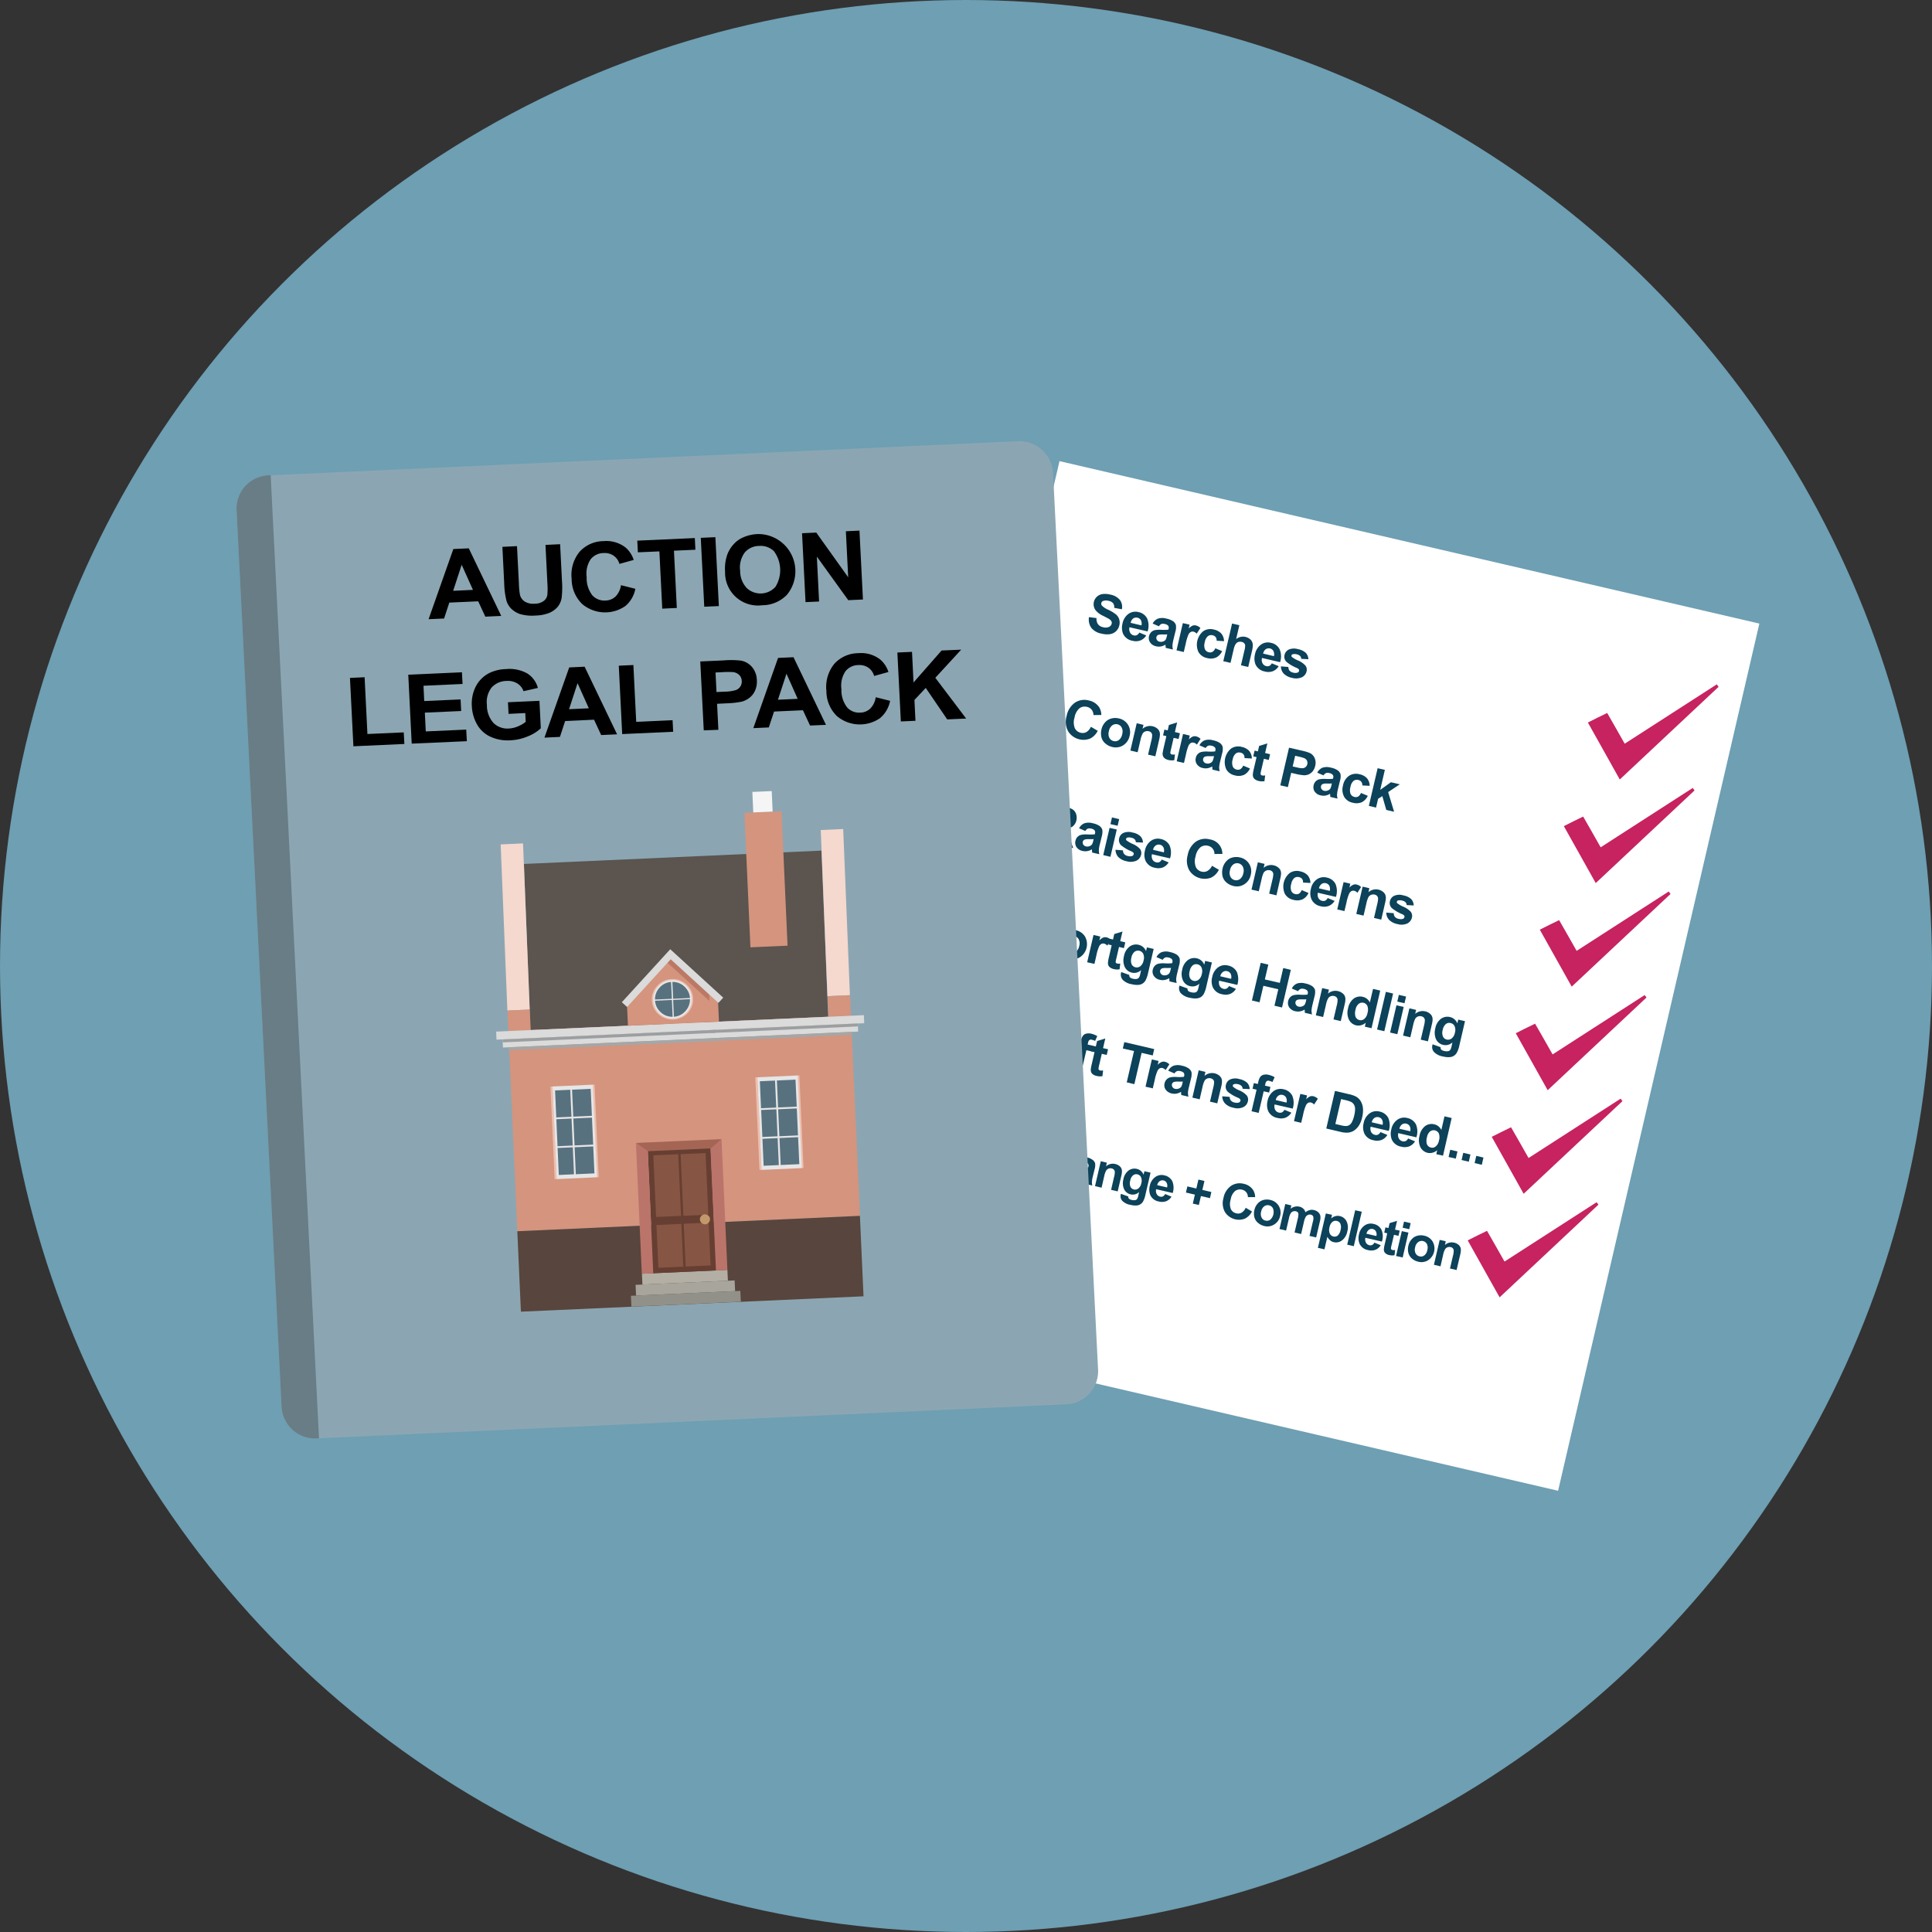 <svg xmlns="http://www.w3.org/2000/svg" xmlns:xlink="http://www.w3.org/1999/xlink" width="50" height="50" viewBox="0 0 50 50">
  <rect x="0" y="0" width="50" height="50" fill="#333333" stroke="none"/>
  <defs>
    <style>
      .cls-1 {
        fill: none;
      }

      .cls-2 {
        fill: #6e9fb3;
      }

      .cls-3 {
        clip-path: url(#clip-path);
      }

      .cls-4 {
        fill: #fff;
      }

      .cls-5 {
        fill: #c62360;
      }

      .cls-6 {
        fill: #0c425a;
      }

      .cls-7 {
        fill: #8ba6b2;
      }

      .cls-8 {
        fill: #687d85;
      }

      .cls-9 {
        fill: #5b544f;
      }

      .cls-10 {
        fill: #f5d8ce;
      }

      .cls-11 {
        fill: #d4947e;
      }

      .cls-12 {
        fill: #58453d;
      }

      .cls-13 {
        fill: #f5f5f5;
      }

      .cls-14 {
        fill: #efbead;
      }

      .cls-15 {
        fill: #e6e6e6;
      }

      .cls-16 {
        fill: #58717f;
      }

      .cls-17 {
        fill: #b3afa4;
      }

      .cls-18 {
        fill: #a8a69c;
      }

      .cls-19 {
        fill: #929189;
      }

      .cls-20 {
        fill: #663f32;
      }

      .cls-21 {
        fill: #875543;
      }

      .cls-22 {
        fill: #c3996b;
      }

      .cls-23 {
        fill: #bb746a;
      }

      .cls-24 {
        fill: #a56555;
      }

      .cls-25 {
        fill: #dadbda;
      }

      .cls-26 {
        fill: #a4a7a8;
      }

      .cls-27 {
        fill: #9c9fa1;
      }

      .cls-28 {
        fill: #bb7965;
      }
    </style>
    <clipPath id="clip-path">
      <circle class="cls-1" cx="25" cy="25" r="25"/>
    </clipPath>
  </defs>
  <title>Property Solvers Auction Agreement Title-2</title>
  <g id="Layer_2" data-name="Layer 2">
    <g>
      <circle class="cls-2" cx="25" cy="25" r="25"/>
      <g class="cls-3">
        <g>
          <g>
            <rect class="cls-4" x="24.574" y="13.738" width="18.594" height="23.039" transform="translate(6.588 -7.004) rotate(13.067)"/>
            <path class="cls-5" d="M41.298,22.855c-.28-.508-.545-.967-.826-1.475.17-.084.321-.164.5-.247.132.234.284.491.453.795.811-.52,1.593-1.029,2.383-1.536.013.021.034.043.047.064-.848.794-1.686,1.583-2.557,2.398"/>
            <path class="cls-5" d="M41.92,20.174c-.28-.508-.545-.968-.826-1.475.17-.085.321-.164.5-.247.132.234.284.491.453.795.811-.52,1.593-1.029,2.383-1.536.013.021.034.043.047.064-.848.794-1.686,1.582-2.557,2.398"/>
            <path class="cls-5" d="M40.676,25.535c-.28-.508-.545-.967-.826-1.475.17-.084.321-.164.5-.247.132.234.284.491.453.795.811-.52,1.593-1.029,2.383-1.536.013.021.034.043.047.064-.848.794-1.686,1.582-2.557,2.398"/>
            <path class="cls-5" d="M40.054,28.215c-.281-.508-.545-.968-.826-1.475.17-.085.321-.164.5-.247.132.234.284.491.453.795.811-.52,1.593-1.029,2.383-1.536.013.021.034.043.047.064-.848.794-1.686,1.582-2.557,2.398"/>
            <path class="cls-5" d="M39.432,30.896c-.28-.508-.545-.968-.826-1.475.17-.084.321-.164.5-.247.132.234.284.491.453.795.811-.52,1.593-1.029,2.383-1.536.013.021.034.043.047.064-.848.794-1.686,1.583-2.557,2.398"/>
            <path class="cls-5" d="M38.81,33.576c-.281-.508-.545-.967-.826-1.475.17-.084.321-.164.5-.247.132.234.284.491.453.795.811-.52,1.593-1.029,2.383-1.536.013.021.034.043.047.064-.848.794-1.686,1.582-2.557,2.398"/>
            <g>
              <path class="cls-6" d="M28.183,15.971l.195.025a.241.241,0,0,0,.038.159.216.216,0,0,0,.132.077.221.221,0,0,0,.151-.007.125.125,0,0,0,.071-.082.097.097,0,0,0-.007-.065.162.162,0,0,0-.062-.059c-.021-.014-.07-.039-.147-.079a.546.546,0,0,1-.2-.147.261.261,0,0,1-.044-.217.258.258,0,0,1,.074-.13.273.273,0,0,1,.144-.071.511.511,0,0,1,.2.012.418.418,0,0,1,.258.144.293.293,0,0,1,.047.237l-.198-.037a.17.17,0,0,0-.029-.121A.202.202,0,0,0,28.69,15.55a.23.23,0,0,0-.143.004.07.07,0,0,0-.045.054.075.075,0,0,0,.016.066.515.515,0,0,0,.165.107.999.999,0,0,1,.196.119.274.274,0,0,1,.085.124.302.302,0,0,1,.003.165.306.306,0,0,1-.082.145.293.293,0,0,1-.158.078.56.56,0,0,1-.22-.014.434.434,0,0,1-.265-.151A.376.376,0,0,1,28.183,15.971Z"/>
              <path class="cls-6" d="M29.486,16.371l.178.074a.314.314,0,0,1-.149.129.331.331,0,0,1-.206.009.326.326,0,0,1-.245-.184.427.427,0,0,1-.014-.26.404.404,0,0,1,.156-.253.313.313,0,0,1,.256-.046.321.321,0,0,1,.224.162.474.474,0,0,1,.014.339l-.469-.108a.191.191,0,0,0,.016.139.138.138,0,0,0,.097.072.119.119,0,0,0,.079-.007A.169.169,0,0,0,29.486,16.371Zm.054-.186a.192.192,0,0,0-.013-.134.133.133,0,0,0-.088-.064.137.137,0,0,0-.112.019.184.184,0,0,0-.066.113Z"/>
              <path class="cls-6" d="M29.994,16.209l-.163-.071a.271.271,0,0,1,.135-.127.363.363,0,0,1,.219-.002.466.466,0,0,1,.179.072.189.189,0,0,1,.068.096.38.38,0,0,1-.014.173l-.053.218a.856.856,0,0,0-.022.139.404.404,0,0,0,.012.103l-.186-.043c-.002-.014-.003-.033-.005-.06l-.001-.023a.376.376,0,0,1-.119.046.303.303,0,0,1-.122-.004.242.242,0,0,1-.157-.1.2.2,0,0,1-.028-.163.206.206,0,0,1,.054-.101.193.193,0,0,1,.097-.054.67.67,0,0,1,.158-.009,1.001,1.001,0,0,0,.192-.004l.004-.019a.096.096,0,0,0-.009-.083.164.164,0,0,0-.095-.045.14.14,0,0,0-.083.001A.142.142,0,0,0,29.994,16.209Zm.215.209a1.079,1.079,0,0,1-.12.002.388.388,0,0,0-.109.009.079.079,0,0,0-.052.058.094.094,0,0,0,.014.075.1.1,0,0,0,.067.045.169.169,0,0,0,.104-.01.122.122,0,0,0,.059-.052.402.402,0,0,0,.028-.09Z"/>
              <path class="cls-6" d="M30.636,16.874l-.188-.043.164-.705.174.04-.023.1a.337.337,0,0,1,.102-.075.152.152,0,0,1,.086-.004.24.24,0,0,1,.115.065L30.97,16.4a.159.159,0,0,0-.08-.052.106.106,0,0,0-.072.007.149.149,0,0,0-.061.067,1.216,1.216,0,0,0-.07.234Z"/>
              <path class="cls-6" d="M31.678,16.593l-.192-.011a.141.141,0,0,0-.024-.093.132.132,0,0,0-.079-.048.144.144,0,0,0-.122.022.256.256,0,0,0-.08.151.289.289,0,0,0,.002.188.148.148,0,0,0,.102.079.132.132,0,0,0,.094-.011.191.191,0,0,0,.073-.093l.176.074a.337.337,0,0,1-.154.165.354.354,0,0,1-.233.015.334.334,0,0,1-.225-.156.455.455,0,0,1,.127-.542.334.334,0,0,1,.272-.04.357.357,0,0,1,.193.104A.324.324,0,0,1,31.678,16.593Z"/>
              <path class="cls-6" d="M32.074,16.181l-.083.359a.284.284,0,0,1,.241-.057.301.301,0,0,1,.11.051.204.204,0,0,1,.064.08.257.257,0,0,1,.017.091.779.779,0,0,1-.022.143l-.097.414-.188-.044.087-.373a.532.532,0,0,0,.022-.143.091.091,0,0,0-.026-.056.128.128,0,0,0-.064-.034.17.17,0,0,0-.089.003.147.147,0,0,0-.069.056.425.425,0,0,0-.049.131l-.082.353-.187-.043.227-.975Z"/>
              <path class="cls-6" d="M32.914,17.167l.178.074a.306.306,0,0,1-.149.129.337.337,0,0,1-.206.009.325.325,0,0,1-.244-.183.424.424,0,0,1-.014-.261.398.398,0,0,1,.156-.253.304.304,0,0,1,.255-.046.319.319,0,0,1,.224.162.469.469,0,0,1,.014.339l-.467-.109a.186.186,0,0,0,.015.141.141.141,0,0,0,.097.07.114.114,0,0,0,.079-.006A.162.162,0,0,0,32.914,17.167Zm.055-.186a.193.193,0,0,0-.014-.134.133.133,0,0,0-.087-.065.141.141,0,0,0-.112.021.179.179,0,0,0-.066.112Z"/>
              <path class="cls-6" d="M33.15,17.246l.194.015a.14.14,0,0,0,.028.094.177.177,0,0,0,.097.053.196.196,0,0,0,.115-.002.062.062,0,0,0,.036-.044.051.051,0,0,0-.006-.038.139.139,0,0,0-.057-.039,1.012,1.012,0,0,1-.265-.158.185.185,0,0,1-.048-.178.203.203,0,0,1,.108-.138.35.35,0,0,1,.239-.011.406.406,0,0,1,.205.098.255.255,0,0,1,.065.162l-.185-.009a.108.108,0,0,0-.027-.072.17.17,0,0,0-.085-.044.213.213,0,0,0-.11-.003.047.047,0,0,0-.031.032.044.044,0,0,0,.012.039.708.708,0,0,0,.162.092.538.538,0,0,1,.19.133.18.18,0,0,1,.026.152.222.222,0,0,1-.12.147.369.369,0,0,1-.257.015.409.409,0,0,1-.215-.111A.276.276,0,0,1,33.15,17.246Z"/>
              <path class="cls-6" d="M28.232,18.809l.177.104a.438.438,0,0,1-.2.203.47.47,0,0,1-.565-.189.517.517,0,0,1-.041-.391.545.545,0,0,1,.214-.349.44.44,0,0,1,.361-.059.42.42,0,0,1,.267.173.393.393,0,0,1,.057.203l-.204.002a.209.209,0,0,0-.168-.212.23.23,0,0,0-.194.036.402.402,0,0,0-.126.237.413.413,0,0,0,.006.278.222.222,0,0,0,.154.119.205.205,0,0,0,.146-.018A.298.298,0,0,0,28.232,18.809Z"/>
              <path class="cls-6" d="M28.508,18.868a.397.397,0,0,1,.089-.17.325.325,0,0,1,.16-.102.392.392,0,0,1,.199-.003.362.362,0,0,1,.278.452.375.375,0,0,1-.164.242.361.361,0,0,1-.285.045.422.422,0,0,1-.175-.088.312.312,0,0,1-.104-.159A.442.442,0,0,1,28.508,18.868Zm.19.055a.238.238,0,0,0,.012.172.166.166,0,0,0,.11.084.161.161,0,0,0,.136-.027.242.242,0,0,0,.086-.15A.236.236,0,0,0,29.03,18.83a.161.161,0,0,0-.109-.085.165.165,0,0,0-.137.028A.239.239,0,0,0,28.698,18.923Z"/>
              <path class="cls-6" d="M29.9,19.573l-.188-.043.084-.36a.569.569,0,0,0,.022-.151.112.112,0,0,0-.027-.061.106.106,0,0,0-.06-.033.157.157,0,0,0-.095.006.136.136,0,0,0-.067.059.62.62,0,0,0-.053.158l-.074.32-.188-.044.164-.706.175.041-.024.103a.293.293,0,0,1,.367-.018.195.195,0,0,1,.065.075.201.201,0,0,1,.018.087.6.6,0,0,1-.018.128Z"/>
              <path class="cls-6" d="M30.536,18.977l-.034.148-.129-.029-.065.284a.575.575,0,0,0-.02.102.042.042,0,0,0,.011.027.052.052,0,0,0,.029.017.244.244,0,0,0,.08-.001l-.018.149a.394.394,0,0,1-.154-.006.256.256,0,0,1-.088-.039.137.137,0,0,1-.048-.058.162.162,0,0,1-.011-.079c.002-.022.011-.066.025-.133l.072-.308-.086-.02.034-.149.086.02.032-.14.212-.066-.058.249Z"/>
              <path class="cls-6" d="M30.641,19.745l-.188-.043.164-.706.174.04-.023.101a.294.294,0,0,1,.102-.075.147.147,0,0,1,.087-.004.236.236,0,0,1,.113.064l-.095.149a.166.166,0,0,0-.081-.051.11.11,0,0,0-.071.006.159.159,0,0,0-.062.068,1.183,1.183,0,0,0-.069.233Z"/>
              <path class="cls-6" d="M31.203,19.359l-.162-.07a.278.278,0,0,1,.134-.129.375.375,0,0,1,.22-.001.475.475,0,0,1,.179.072.19.19,0,0,1,.068.096.394.394,0,0,1-.014.173l-.053.218a.881.881,0,0,0-.023.139.453.453,0,0,0,.013.104l-.186-.043c-.002-.014-.004-.033-.005-.06l-.001-.023a.355.355,0,0,1-.119.046.305.305,0,0,1-.122-.004.239.239,0,0,1-.157-.1.199.199,0,0,1-.028-.163.204.204,0,0,1,.053-.101.193.193,0,0,1,.097-.053.612.612,0,0,1,.159-.01,1.004,1.004,0,0,0,.192-.004l.004-.019a.093.093,0,0,0-.01-.083.162.162,0,0,0-.094-.046.147.147,0,0,0-.083.002A.144.144,0,0,0,31.203,19.359Zm.216.209c-.026.003-.066.003-.12.003a.32.32,0,0,0-.109.009.076.076,0,0,0-.052.057.093.093,0,0,0,.013.075.104.104,0,0,0,.068.045.156.156,0,0,0,.104-.01.131.131,0,0,0,.059-.052.388.388,0,0,0,.028-.09Z"/>
              <path class="cls-6" d="M32.398,19.63l-.192-.011a.123.123,0,0,0-.101-.141.143.143,0,0,0-.122.022.251.251,0,0,0-.08.151.283.283,0,0,0,.002.188.14.14,0,0,0,.101.078.131.131,0,0,0,.094-.01.19.19,0,0,0,.073-.093l.176.074a.341.341,0,0,1-.154.165.354.354,0,0,1-.233.015.332.332,0,0,1-.225-.156.455.455,0,0,1,.127-.542.331.331,0,0,1,.272-.04.356.356,0,0,1,.192.103A.312.312,0,0,1,32.398,19.63Z"/>
              <path class="cls-6" d="M32.87,19.519l-.034.149-.127-.03-.066.285a.589.589,0,0,0-.02.102.05.05,0,0,0,.01.027.062.062,0,0,0,.03.017.238.238,0,0,0,.079-.001l-.018.149A.364.364,0,0,1,32.57,20.21a.252.252,0,0,1-.087-.038.14.14,0,0,1-.049-.058.178.178,0,0,1-.01-.079,1.05,1.05,0,0,1,.024-.133l.072-.308-.086-.02.034-.149.086.021.032-.141.213-.066-.058.249Z"/>
              <path class="cls-6" d="M33.134,20.324,33.36,19.35l.315.073a1.167,1.167,0,0,1,.23.068.27.27,0,0,1,.119.129.317.317,0,0,1,.013.202.346.346,0,0,1-.068.143.288.288,0,0,1-.104.077.308.308,0,0,1-.114.022,1.296,1.296,0,0,1-.206-.033l-.129-.03L33.33,20.37Zm.385-.765-.065.277.108.024a.546.546,0,0,0,.158.021.134.134,0,0,0,.073-.034.132.132,0,0,0,.04-.07.137.137,0,0,0-.011-.096.145.145,0,0,0-.069-.06.869.869,0,0,0-.14-.04Z"/>
              <path class="cls-6" d="M34.253,20.067l-.162-.07a.274.274,0,0,1,.134-.129.375.375,0,0,1,.22-.001.448.448,0,0,1,.179.073.19.19,0,0,1,.068.094.383.383,0,0,1-.014.174l-.053.218a.98.98,0,0,0-.023.14.443.443,0,0,0,.013.102l-.186-.043c-.002-.013-.003-.033-.005-.059l-.002-.023a.341.341,0,0,1-.118.046.303.303,0,0,1-.122-.004.247.247,0,0,1-.158-.099.206.206,0,0,1-.027-.164.209.209,0,0,1,.053-.101.196.196,0,0,1,.098-.054.719.719,0,0,1,.158-.009,1.004,1.004,0,0,0,.192-.004l.004-.019a.091.091,0,0,0-.01-.082.157.157,0,0,0-.094-.047.131.131,0,0,0-.083.002A.143.143,0,0,0,34.253,20.067Zm.216.209c-.026.002-.067.003-.12.002a.315.315,0,0,0-.109.01.076.076,0,0,0-.052.057.09.09,0,0,0,.014.075.108.108,0,0,0,.067.046.164.164,0,0,0,.104-.012.124.124,0,0,0,.059-.051.406.406,0,0,0,.028-.09Z"/>
              <path class="cls-6" d="M35.447,20.337l-.191-.01a.131.131,0,0,0-.024-.092.122.122,0,0,0-.079-.049.144.144,0,0,0-.122.022.256.256,0,0,0-.079.151.291.291,0,0,0,.001.188.147.147,0,0,0,.102.078.131.131,0,0,0,.094-.01.189.189,0,0,0,.072-.093l.177.073a.34.34,0,0,1-.154.166.355.355,0,0,1-.233.014.328.328,0,0,1-.225-.155.393.393,0,0,1-.029-.292.384.384,0,0,1,.156-.25.331.331,0,0,1,.272-.04.351.351,0,0,1,.192.103A.307.307,0,0,1,35.447,20.337Z"/>
              <path class="cls-6" d="M35.426,20.856l.227-.975.187.043-.12.518.276-.198.23.054-.301.201.154.509-.202-.047-.103-.358-.109.07-.053.227Z"/>
              <path class="cls-6" d="M26.895,21.746l.227-.975.414.096a.705.705,0,0,1,.221.079.23.23,0,0,1,.092.119.301.301,0,0,1,.008.164.273.273,0,0,1-.106.166.324.324,0,0,1-.215.045.451.451,0,0,1,.087.107,1.194,1.194,0,0,1,.075.183l.075.218-.236-.055-.093-.245c-.033-.088-.057-.143-.069-.168a.18.18,0,0,0-.051-.054.313.313,0,0,0-.096-.034l-.04-.009-.095.407Zm.328-.517.145.033a.846.846,0,0,0,.18.029.111.111,0,0,0,.064-.028.132.132,0,0,0,.037-.069.123.123,0,0,0-.008-.085.129.129,0,0,0-.065-.056c-.017-.006-.064-.018-.144-.036l-.153-.036Z"/>
              <path class="cls-6" d="M28.088,21.506l-.161-.07a.264.264,0,0,1,.134-.128.364.364,0,0,1,.219-.002.475.475,0,0,1,.179.072.207.207,0,0,1,.069.096.437.437,0,0,1-.015.174l-.053.217a.679.679,0,0,0-.022.14.515.515,0,0,0,.012.102l-.185-.043a.406.406,0,0,1-.004-.059l-.002-.024a.367.367,0,0,1-.118.045.303.303,0,0,1-.122-.003.246.246,0,0,1-.159-.1.205.205,0,0,1-.027-.164.211.211,0,0,1,.053-.101.2.2,0,0,1,.097-.053.67.67,0,0,1,.159-.01,1.125,1.125,0,0,0,.192-.003l.004-.019a.099.099,0,0,0-.009-.083.157.157,0,0,0-.094-.046.139.139,0,0,0-.083.001A.145.145,0,0,0,28.088,21.506Zm.216.209c-.025.003-.066.003-.12.003a.357.357,0,0,0-.109.009.082.082,0,0,0-.053.057.102.102,0,0,0,.014.075.112.112,0,0,0,.068.046.164.164,0,0,0,.104-.011.127.127,0,0,0,.059-.052.369.369,0,0,0,.028-.09Z"/>
              <path class="cls-6" d="M28.552,22.13l.164-.705.186.043-.164.706Zm.186-.802.04-.173.186.044-.04.172Z"/>
              <path class="cls-6" d="M28.87,21.992l.194.015a.13.13,0,0,0,.029.094.161.161,0,0,0,.095.052.193.193,0,0,0,.116-.001.062.062,0,0,0,.035-.045.045.045,0,0,0-.005-.037.14.14,0,0,0-.057-.039,1.074,1.074,0,0,1-.266-.158.187.187,0,0,1-.047-.178.201.201,0,0,1,.108-.138.35.35,0,0,1,.239-.011.39.39,0,0,1,.204.098.249.249,0,0,1,.065.162l-.185-.009a.107.107,0,0,0-.028-.073.162.162,0,0,0-.084-.043.212.212,0,0,0-.11-.003.041.041,0,0,0-.03.032.043.043,0,0,0,.011.039.772.772,0,0,0,.161.093.533.533,0,0,1,.19.131.175.175,0,0,1,.025.153.222.222,0,0,1-.119.148.376.376,0,0,1-.257.014.405.405,0,0,1-.215-.111A.281.281,0,0,1,28.87,21.992Z"/>
              <path class="cls-6" d="M30.066,22.245l.178.074a.319.319,0,0,1-.148.13.349.349,0,0,1-.207.009.326.326,0,0,1-.244-.184.414.414,0,0,1-.014-.26.399.399,0,0,1,.156-.254.308.308,0,0,1,.255-.046.323.323,0,0,1,.225.162.48.48,0,0,1,.013.339l-.468-.108a.199.199,0,0,0,.015.14.144.144,0,0,0,.097.07.112.112,0,0,0,.08-.006A.154.154,0,0,0,30.066,22.245Zm.054-.186a.187.187,0,0,0-.013-.134.135.135,0,0,0-.087-.064.138.138,0,0,0-.112.021.179.179,0,0,0-.067.111Z"/>
              <path class="cls-6" d="M31.367,22.406l.177.104a.438.438,0,0,1-.2.203.471.471,0,0,1-.566-.19.518.518,0,0,1-.041-.391.547.547,0,0,1,.213-.35.44.44,0,0,1,.361-.058.377.377,0,0,1,.324.376l-.205.001a.209.209,0,0,0-.167-.212.23.23,0,0,0-.194.037.397.397,0,0,0-.127.236.416.416,0,0,0,.007.279.219.219,0,0,0,.154.118.203.203,0,0,0,.145-.019A.302.302,0,0,0,31.367,22.406Z"/>
              <path class="cls-6" d="M31.643,22.465a.385.385,0,0,1,.088-.169.314.314,0,0,1,.161-.103.404.404,0,0,1,.199-.002.363.363,0,0,1,.278.452.371.371,0,0,1-.165.241.355.355,0,0,1-.284.045.409.409,0,0,1-.175-.087.307.307,0,0,1-.104-.159A.444.444,0,0,1,31.643,22.465Zm.189.055a.24.24,0,0,0,.013.173.167.167,0,0,0,.11.084.163.163,0,0,0,.135-.027.247.247,0,0,0,.087-.15.235.235,0,0,0-.013-.171.166.166,0,0,0-.245-.058A.239.239,0,0,0,31.832,22.52Z"/>
              <path class="cls-6" d="M33.034,23.171l-.188-.044.084-.36a.637.637,0,0,0,.023-.15.119.119,0,0,0-.027-.061.116.116,0,0,0-.06-.033.149.149,0,0,0-.095.007.143.143,0,0,0-.069.058.724.724,0,0,0-.051.159l-.074.319-.188-.043.164-.706.174.04-.024.103a.29.29,0,0,1,.261-.065.27.27,0,0,1,.107.049.202.202,0,0,1,.065.074.238.238,0,0,1,.018.087.702.702,0,0,1-.02.129Z"/>
              <path class="cls-6" d="M33.914,22.851l-.192-.01a.134.134,0,0,0-.022-.093A.138.138,0,0,0,33.62,22.7a.145.145,0,0,0-.123.022.26.26,0,0,0-.079.151.289.289,0,0,0,.002.188.139.139,0,0,0,.102.078.132.132,0,0,0,.094-.01.186.186,0,0,0,.071-.094l.177.075a.333.333,0,0,1-.154.165.354.354,0,0,1-.232.014.329.329,0,0,1-.225-.155.455.455,0,0,1,.127-.542.332.332,0,0,1,.273-.04.35.35,0,0,1,.192.104A.318.318,0,0,1,33.914,22.851Z"/>
              <path class="cls-6" d="M34.36,23.241l.179.074a.321.321,0,0,1-.149.13.334.334,0,0,1-.207.009.324.324,0,0,1-.244-.184.413.413,0,0,1-.014-.26.393.393,0,0,1,.156-.253.308.308,0,0,1,.255-.046.323.323,0,0,1,.225.162.48.48,0,0,1,.013.339l-.468-.108a.196.196,0,0,0,.015.139.142.142,0,0,0,.097.071.124.124,0,0,0,.08-.006A.159.159,0,0,0,34.36,23.241Zm.054-.185a.192.192,0,0,0-.012-.134.136.136,0,0,0-.088-.065.135.135,0,0,0-.112.021.181.181,0,0,0-.067.112Z"/>
              <path class="cls-6" d="M34.794,23.579l-.186-.043.164-.707.174.041-.023.101a.285.285,0,0,1,.102-.075.143.143,0,0,1,.086-.004.239.239,0,0,1,.114.064l-.095.149a.169.169,0,0,0-.081-.051.11.11,0,0,0-.071.006.153.153,0,0,0-.062.068,1.097,1.097,0,0,0-.07.233Z"/>
              <path class="cls-6" d="M35.747,23.8l-.188-.043.084-.361a.611.611,0,0,0,.022-.15.119.119,0,0,0-.027-.06.116.116,0,0,0-.06-.033.156.156,0,0,0-.095.006.134.134,0,0,0-.068.059.661.661,0,0,0-.052.158l-.074.32-.188-.043.164-.707.174.041-.024.103a.292.292,0,0,1,.261-.066.284.284,0,0,1,.107.049.211.211,0,0,1,.065.075.229.229,0,0,1,.018.087.611.611,0,0,1-.019.129Z"/>
              <path class="cls-6" d="M35.877,23.618l.194.015a.139.139,0,0,0,.029.095.162.162,0,0,0,.095.051.194.194,0,0,0,.116,0,.067.067,0,0,0,.036-.045.052.052,0,0,0-.005-.038.156.156,0,0,0-.058-.039,1.06,1.06,0,0,1-.266-.158.185.185,0,0,1-.046-.178.197.197,0,0,1,.108-.137.334.334,0,0,1,.238-.011.397.397,0,0,1,.205.097.255.255,0,0,1,.064.163l-.183-.01a.112.112,0,0,0-.029-.072.156.156,0,0,0-.084-.043.205.205,0,0,0-.11-.004.043.043,0,0,0-.02.071.681.681,0,0,0,.162.093.535.535,0,0,1,.189.131.18.18,0,0,1,.027.153.224.224,0,0,1-.12.148.37.37,0,0,1-.257.014.413.413,0,0,1-.215-.111A.278.278,0,0,1,35.877,23.618Z"/>
              <path class="cls-6" d="M26.26,24.467l.227-.975.295.069.021.705.33-.624.295.068-.227.975-.183-.042.178-.768-.372.723-.189-.045-.014-.81-.178.767Z"/>
              <path class="cls-6" d="M27.395,24.349a.387.387,0,0,1,.089-.17.32.32,0,0,1,.16-.102.389.389,0,0,1,.198-.002.36.36,0,0,1,.239.165.403.403,0,0,1-.124.527.358.358,0,0,1-.285.046.416.416,0,0,1-.175-.088.301.301,0,0,1-.103-.159A.44.44,0,0,1,27.395,24.349Zm.191.055a.233.233,0,0,0,.012.172.159.159,0,0,0,.109.084.163.163,0,0,0,.137-.027.243.243,0,0,0,.086-.15.236.236,0,0,0-.012-.171.16.16,0,0,0-.11-.085.165.165,0,0,0-.136.027A.24.24,0,0,0,27.585,24.403Z"/>
              <path class="cls-6" d="M28.324,24.946l-.188-.043.164-.706.175.04-.024.101a.314.314,0,0,1,.102-.075.148.148,0,0,1,.085-.004.241.241,0,0,1,.115.064l-.096.149a.174.174,0,0,0-.08-.051.112.112,0,0,0-.072.006.158.158,0,0,0-.061.068,1.091,1.091,0,0,0-.07.233Z"/>
              <path class="cls-6" d="M29.122,24.388l-.035.149-.127-.03-.066.285a.74.74,0,0,0-.021.102.039.039,0,0,0,.011.027.053.053,0,0,0,.029.016.233.233,0,0,0,.079,0l-.017.148a.361.361,0,0,1-.154-.006.239.239,0,0,1-.088-.039.123.123,0,0,1-.048-.057.155.155,0,0,1-.01-.079.839.839,0,0,1,.024-.133l.071-.308-.086-.02.035-.149.086.02.032-.141.213-.065-.058.25Z"/>
              <path class="cls-6" d="M29.019,25.157l.207.074a.077.077,0,0,0,.013.058.146.146,0,0,0,.079.04.229.229,0,0,0,.114.003.099.099,0,0,0,.048-.038.291.291,0,0,0,.029-.084l.023-.104a.257.257,0,0,1-.237.066.266.266,0,0,1-.197-.173.418.418,0,0,1-.01-.252.4.4,0,0,1,.147-.251.283.283,0,0,1,.235-.044.268.268,0,0,1,.189.164l.023-.098.175.04-.147.634a.726.726,0,0,1-.064.182.236.236,0,0,1-.081.083.241.241,0,0,1-.111.032.538.538,0,0,1-.163-.017.417.417,0,0,1-.24-.12.203.203,0,0,1-.039-.174Zm.263-.376a.264.264,0,0,0,.005.175.142.142,0,0,0,.097.077.154.154,0,0,0,.127-.026.24.24,0,0,0,.084-.148.254.254,0,0,0-.008-.174.151.151,0,0,0-.225-.053A.254.254,0,0,0,29.281,24.781Z"/>
              <path class="cls-6" d="M30.09,24.84l-.161-.07a.268.268,0,0,1,.134-.128.364.364,0,0,1,.219-.002.489.489,0,0,1,.18.072.204.204,0,0,1,.068.096.415.415,0,0,1-.014.174l-.053.217a1.041,1.041,0,0,0-.024.14.523.523,0,0,0,.013.102l-.186-.043c-.001-.014-.003-.033-.004-.06l-.002-.022a.368.368,0,0,1-.118.045.286.286,0,0,1-.122-.003.244.244,0,0,1-.158-.1.202.202,0,0,1-.028-.164.206.206,0,0,1,.054-.101.188.188,0,0,1,.097-.053.625.625,0,0,1,.159-.009,1.069,1.069,0,0,0,.191-.004l.005-.018a.099.099,0,0,0-.01-.083.159.159,0,0,0-.095-.046.136.136,0,0,0-.082.001A.151.151,0,0,0,30.09,24.84Zm.217.209c-.026.003-.067.003-.12.003a.365.365,0,0,0-.11.009.082.082,0,0,0-.053.058.097.097,0,0,0,.015.074.105.105,0,0,0,.067.046.169.169,0,0,0,.104-.011.134.134,0,0,0,.059-.052.389.389,0,0,0,.028-.09Z"/>
              <path class="cls-6" d="M30.526,25.507l.207.075a.078.078,0,0,0,.013.058.145.145,0,0,0,.079.039.231.231,0,0,0,.114.004.096.096,0,0,0,.048-.039.281.281,0,0,0,.029-.084l.023-.103a.256.256,0,0,1-.237.065.264.264,0,0,1-.197-.173.415.415,0,0,1-.01-.251.397.397,0,0,1,.147-.251.283.283,0,0,1,.235-.045.269.269,0,0,1,.189.165l.023-.099.175.04-.147.634a.726.726,0,0,1-.064.182.239.239,0,0,1-.081.084.253.253,0,0,1-.111.031.531.531,0,0,1-.163-.016.423.423,0,0,1-.24-.121.199.199,0,0,1-.039-.173Zm.263-.376a.264.264,0,0,0,.005.175.144.144,0,0,0,.096.078.155.155,0,0,0,.128-.027.242.242,0,0,0,.084-.147.254.254,0,0,0-.008-.174.145.145,0,0,0-.102-.079.143.143,0,0,0-.123.025A.257.257,0,0,0,30.789,25.131Z"/>
              <path class="cls-6" d="M31.806,25.519l.179.073a.307.307,0,0,1-.149.13.336.336,0,0,1-.207.009.323.323,0,0,1-.243-.184.407.407,0,0,1-.014-.26.4.4,0,0,1,.155-.254.307.307,0,0,1,.255-.045.323.323,0,0,1,.225.161.483.483,0,0,1,.014.34l-.469-.109a.201.201,0,0,0,.015.141.143.143,0,0,0,.097.07.117.117,0,0,0,.08-.007A.148.148,0,0,0,31.806,25.519Zm.055-.187a.193.193,0,0,0-.013-.134.137.137,0,0,0-.088-.064.132.132,0,0,0-.112.021.178.178,0,0,0-.067.111Z"/>
              <path class="cls-6" d="M32.4,25.893l.227-.975.197.046-.09.384.387.089.089-.384.196.046-.227.975-.196-.046.099-.426-.386-.089-.099.426Z"/>
              <path class="cls-6" d="M33.594,25.652l-.162-.069a.263.263,0,0,1,.134-.129.369.369,0,0,1,.218-.001.459.459,0,0,1,.18.072.204.204,0,0,1,.069.095.44.44,0,0,1-.015.174l-.053.217a.901.901,0,0,0-.023.141.506.506,0,0,0,.013.102l-.185-.043a.404.404,0,0,1-.004-.059l-.002-.024a.347.347,0,0,1-.118.046.32.32,0,0,1-.122-.003.254.254,0,0,1-.159-.1.21.21,0,0,1-.027-.164.204.204,0,0,1,.053-.101.194.194,0,0,1,.097-.054.677.677,0,0,1,.159-.009.978.978,0,0,0,.191-.004l.005-.018a.1.1,0,0,0-.009-.082.166.166,0,0,0-.094-.047.138.138,0,0,0-.083.002A.135.135,0,0,0,33.594,25.652Zm.215.21c-.025.002-.066.003-.12.002a.348.348,0,0,0-.109.01.079.079,0,0,0-.053.057.1.1,0,0,0,.014.074.116.116,0,0,0,.067.047.167.167,0,0,0,.105-.012.125.125,0,0,0,.059-.051.405.405,0,0,0,.028-.09Z"/>
              <path class="cls-6" d="M34.699,26.426l-.188-.044.084-.359a.619.619,0,0,0,.022-.15.109.109,0,0,0-.027-.062.116.116,0,0,0-.059-.033.15.15,0,0,0-.095.006.132.132,0,0,0-.067.059.577.577,0,0,0-.053.159l-.074.319-.188-.044.164-.705.175.04-.025.103a.289.289,0,0,1,.26-.065.278.278,0,0,1,.107.049.193.193,0,0,1,.066.074.219.219,0,0,1,.018.087.594.594,0,0,1-.018.128Z"/>
              <path class="cls-6" d="M35.495,26.61l-.173-.04.024-.103a.282.282,0,0,1-.123.066.276.276,0,0,1-.126.003.279.279,0,0,1-.186-.147.41.41,0,0,1-.023-.293.402.402,0,0,1,.147-.253.283.283,0,0,1,.235-.045.268.268,0,0,1,.182.146l.082-.351.186.043Zm-.413-.483a.332.332,0,0,0-.006.171.144.144,0,0,0,.108.102.138.138,0,0,0,.122-.029.252.252,0,0,0,.084-.153.283.283,0,0,0-.003-.186.148.148,0,0,0-.224-.053A.246.246,0,0,0,35.082,26.127Z"/>
              <path class="cls-6" d="M35.639,26.644l.227-.975.187.044-.227.975Z"/>
              <path class="cls-6" d="M35.976,26.722l.164-.705.187.043-.164.706Zm.186-.801.04-.174.187.044-.041.173Z"/>
              <path class="cls-6" d="M36.955,26.95l-.186-.044.084-.36a.613.613,0,0,0,.022-.15.112.112,0,0,0-.027-.06.11.11,0,0,0-.061-.034.154.154,0,0,0-.094.006.139.139,0,0,0-.068.059.661.661,0,0,0-.052.159l-.074.319-.188-.044.164-.705.174.04-.024.103a.289.289,0,0,1,.26-.065.268.268,0,0,1,.108.049.202.202,0,0,1,.065.074.238.238,0,0,1,.018.087.607.607,0,0,1-.02.128Z"/>
              <path class="cls-6" d="M37.076,27.027l.207.074a.083.083,0,0,0,.012.058.14.14,0,0,0,.08.039.219.219,0,0,0,.114.004.095.095,0,0,0,.048-.039.261.261,0,0,0,.029-.084l.023-.102a.26.26,0,0,1-.237.065.266.266,0,0,1-.198-.173.427.427,0,0,1-.009-.252.397.397,0,0,1,.147-.251.286.286,0,0,1,.234-.045.269.269,0,0,1,.19.165l.023-.099.175.041-.147.633a.626.626,0,0,1-.065.182.229.229,0,0,1-.08.084.244.244,0,0,1-.111.032.541.541,0,0,1-.163-.017.414.414,0,0,1-.239-.12A.191.191,0,0,1,37.07,27.05.109.109,0,0,1,37.076,27.027Zm.262-.376a.253.253,0,0,0,.006.174.135.135,0,0,0,.096.078.146.146,0,0,0,.127-.027.233.233,0,0,0,.085-.147.246.246,0,0,0-.008-.173.148.148,0,0,0-.103-.08.14.14,0,0,0-.122.026A.254.254,0,0,0,37.338,26.651Z"/>
              <path class="cls-6" d="M25.855,26.216l.359.084a.706.706,0,0,1,.182.061.336.336,0,0,1,.127.124.43.43,0,0,1,.056.18.732.732,0,0,1-.022.237.619.619,0,0,1-.077.2.439.439,0,0,1-.144.148.351.351,0,0,1-.155.046.586.586,0,0,1-.18-.021l-.37-.086Zm.158.211-.149.645.147.034a.597.597,0,0,0,.121.019.19.19,0,0,0,.089-.022.196.196,0,0,0,.072-.082.66.66,0,0,0,.062-.174.601.601,0,0,0,.021-.179.216.216,0,0,0-.033-.106.185.185,0,0,0-.081-.067.851.851,0,0,0-.159-.047Z"/>
              <path class="cls-6" d="M26.751,27.451l-.188-.044.163-.705.174.04-.022.101a.293.293,0,0,1,.102-.075.151.151,0,0,1,.086-.005.248.248,0,0,1,.115.064l-.097.149a.17.17,0,0,0-.079-.052.117.117,0,0,0-.073.007A.151.151,0,0,0,26.872,27a1.128,1.128,0,0,0-.071.233Z"/>
              <path class="cls-6" d="M27.314,27.065l-.162-.07a.272.272,0,0,1,.135-.129.375.375,0,0,1,.218-.002.466.466,0,0,1,.179.073.19.19,0,0,1,.069.096.415.415,0,0,1-.014.173l-.053.218a.78.78,0,0,0-.023.139.444.444,0,0,0,.013.102l-.185-.043a.572.572,0,0,1-.005-.059.105.105,0,0,1-.001-.024.378.378,0,0,1-.12.046.297.297,0,0,1-.121-.004.247.247,0,0,1-.158-.099.198.198,0,0,1-.027-.164.208.208,0,0,1,.053-.1.205.205,0,0,1,.097-.054.62.62,0,0,1,.158-.009.986.986,0,0,0,.192-.004l.005-.018a.104.104,0,0,0-.009-.083.172.172,0,0,0-.096-.046.125.125,0,0,0-.081.002A.135.135,0,0,0,27.314,27.065Zm.215.209c-.025.002-.065.003-.119.002a.313.313,0,0,0-.109.01.077.077,0,0,0-.053.057.096.096,0,0,0,.014.074.102.102,0,0,0,.067.046.162.162,0,0,0,.104-.011.133.133,0,0,0,.06-.051.368.368,0,0,0,.027-.09Z"/>
              <path class="cls-6" d="M27.859,26.965l.103.025.012-.054a.342.342,0,0,1,.051-.129.151.151,0,0,1,.086-.056.287.287,0,0,1,.135.002.577.577,0,0,1,.151.061l-.056.125a.368.368,0,0,0-.084-.031.078.078,0,0,0-.061.006.108.108,0,0,0-.036.068l-.012.051.141.032-.033.147-.141-.033-.13.559-.187-.043.13-.559-.103-.024Z"/>
              <path class="cls-6" d="M28.676,27.154l-.034.149-.128-.03-.066.284a.622.622,0,0,0-.019.103.033.033,0,0,0,.011.026.067.067,0,0,0,.029.018.269.269,0,0,0,.079-.001l-.017.148a.362.362,0,0,1-.154-.007.229.229,0,0,1-.088-.037A.139.139,0,0,1,28.24,27.75a.179.179,0,0,1-.01-.079,1.042,1.042,0,0,1,.025-.133l.071-.308-.086-.02.034-.148.086.02.033-.141.212-.065-.058.25Z"/>
              <path class="cls-6" d="M29.16,28.011l.188-.81-.289-.066.038-.165.774.18-.038.165-.288-.067-.188.81Z"/>
              <path class="cls-6" d="M29.834,28.167l-.188-.044.164-.706.174.041-.024.1a.303.303,0,0,1,.102-.074.15.15,0,0,1,.086-.005.243.243,0,0,1,.115.065l-.097.149a.171.171,0,0,0-.079-.052.117.117,0,0,0-.073.007.151.151,0,0,0-.059.068,1.089,1.089,0,0,0-.07.232Z"/>
              <path class="cls-6" d="M30.396,27.78l-.162-.07a.274.274,0,0,1,.135-.128.368.368,0,0,1,.218-.002.451.451,0,0,1,.179.073.194.194,0,0,1,.07.096.435.435,0,0,1-.015.173l-.053.218a.761.761,0,0,0-.024.139.445.445,0,0,0,.013.103l-.185-.043a.547.547,0,0,1-.005-.06l-.001-.023a.367.367,0,0,1-.119.047.3.3,0,0,1-.121-.004.254.254,0,0,1-.159-.1.201.201,0,0,1-.028-.164.209.209,0,0,1,.054-.1.189.189,0,0,1,.097-.054.615.615,0,0,1,.158-.009.996.996,0,0,0,.192-.004l.005-.019a.103.103,0,0,0-.009-.083.17.17,0,0,0-.096-.046.124.124,0,0,0-.081.002A.137.137,0,0,0,30.396,27.78Zm.215.21c-.025.002-.065.003-.119.002a.35.35,0,0,0-.109.009.08.08,0,0,0-.053.058.1.1,0,0,0,.014.074.103.103,0,0,0,.067.046.163.163,0,0,0,.104-.011.133.133,0,0,0,.06-.051.402.402,0,0,0,.028-.09Z"/>
              <path class="cls-6" d="M31.503,28.554l-.188-.043.083-.361a.632.632,0,0,0,.024-.15.108.108,0,0,0-.027-.06.114.114,0,0,0-.06-.033.154.154,0,0,0-.094.006.134.134,0,0,0-.068.059.621.621,0,0,0-.052.158l-.074.32-.188-.044.163-.706.174.041-.023.103a.295.295,0,0,1,.368-.018.219.219,0,0,1,.066.074.24.24,0,0,1,.018.088.601.601,0,0,1-.018.128Z"/>
              <path class="cls-6" d="M31.632,28.372l.194.015a.135.135,0,0,0,.029.094.158.158,0,0,0,.095.052.189.189,0,0,0,.115-.001.06.06,0,0,0,.037-.044.051.051,0,0,0-.005-.038.159.159,0,0,0-.057-.04,1.045,1.045,0,0,1-.267-.157.186.186,0,0,1-.046-.178.199.199,0,0,1,.107-.138.343.343,0,0,1,.239-.011.409.409,0,0,1,.205.098.248.248,0,0,1,.064.162l-.184-.009a.1.1,0,0,0-.028-.072.156.156,0,0,0-.083-.044.216.216,0,0,0-.111-.003.044.044,0,0,0-.03.032.041.041,0,0,0,.011.038.646.646,0,0,0,.162.094.535.535,0,0,1,.189.131.179.179,0,0,1,.026.152.215.215,0,0,1-.119.148.365.365,0,0,1-.257.014.399.399,0,0,1-.215-.111A.275.275,0,0,1,31.632,28.372Z"/>
              <path class="cls-6" d="M32.449,28.03l.103.023.013-.053a.342.342,0,0,1,.05-.129.151.151,0,0,1,.086-.056.265.265,0,0,1,.135.003.546.546,0,0,1,.151.06l-.056.124a.415.415,0,0,0-.084-.03.078.078,0,0,0-.062.006.108.108,0,0,0-.036.068l-.012.051.141.032-.033.146-.141-.032-.13.559L32.39,28.76l.13-.559-.104-.024Z"/>
              <path class="cls-6" d="M33.241,28.721l.179.074a.325.325,0,0,1-.149.13.342.342,0,0,1-.207.008.324.324,0,0,1-.245-.183.428.428,0,0,1-.014-.26.403.403,0,0,1,.157-.254.31.31,0,0,1,.255-.046.328.328,0,0,1,.225.162.48.48,0,0,1,.013.339l-.468-.108a.199.199,0,0,0,.015.14.142.142,0,0,0,.097.071.122.122,0,0,0,.08-.007A.16.16,0,0,0,33.241,28.721Zm.054-.186a.184.184,0,0,0-.013-.133.134.134,0,0,0-.088-.065.132.132,0,0,0-.111.02.184.184,0,0,0-.067.112Z"/>
              <path class="cls-6" d="M33.675,29.058l-.186-.043.164-.705.174.04-.024.1a.304.304,0,0,1,.102-.075.148.148,0,0,1,.085-.004.24.24,0,0,1,.115.065l-.096.149a.166.166,0,0,0-.08-.052.107.107,0,0,0-.072.007.147.147,0,0,0-.06.068,1.113,1.113,0,0,0-.071.233Z"/>
              <path class="cls-6" d="M34.549,28.233l.359.084a.722.722,0,0,1,.182.061.337.337,0,0,1,.127.124.433.433,0,0,1,.056.18.726.726,0,0,1-.021.237.639.639,0,0,1-.078.201.446.446,0,0,1-.145.147.351.351,0,0,1-.155.046.604.604,0,0,1-.179-.02l-.371-.087Zm.159.211-.149.645.146.034a.597.597,0,0,0,.121.019.187.187,0,0,0,.089-.022.199.199,0,0,0,.073-.082.703.703,0,0,0,.06-.174.638.638,0,0,0,.021-.178.214.214,0,0,0-.034-.107.189.189,0,0,0-.08-.067.902.902,0,0,0-.16-.047Z"/>
              <path class="cls-6" d="M35.726,29.298l.179.074a.31.31,0,0,1-.149.129.342.342,0,0,1-.207.009.32.32,0,0,1-.243-.183.417.417,0,0,1-.015-.261.4.4,0,0,1,.156-.253.304.304,0,0,1,.255-.046.323.323,0,0,1,.225.162.48.48,0,0,1,.014.339l-.468-.109a.196.196,0,0,0,.014.141.148.148,0,0,0,.097.07.117.117,0,0,0,.08-.006A.156.156,0,0,0,35.726,29.298Zm.055-.187a.187.187,0,0,0-.014-.134.133.133,0,0,0-.087-.064.142.142,0,0,0-.112.02.184.184,0,0,0-.067.112Z"/>
              <path class="cls-6" d="M36.442,29.464l.179.074a.323.323,0,0,1-.149.129.336.336,0,0,1-.207.009.325.325,0,0,1-.245-.183.429.429,0,0,1-.014-.26.399.399,0,0,1,.157-.254.308.308,0,0,1,.254-.046.327.327,0,0,1,.226.162.481.481,0,0,1,.013.339l-.468-.109a.201.201,0,0,0,.015.141.148.148,0,0,0,.097.071.124.124,0,0,0,.08-.007A.162.162,0,0,0,36.442,29.464Zm.054-.187a.182.182,0,0,0-.014-.134.14.14,0,0,0-.198-.043.178.178,0,0,0-.067.112Z"/>
              <path class="cls-6" d="M37.345,29.909l-.174-.039.023-.103a.281.281,0,0,1-.122.065.275.275,0,0,1-.126.003.283.283,0,0,1-.186-.146.419.419,0,0,1-.023-.294.411.411,0,0,1,.147-.254.287.287,0,0,1,.235-.044.274.274,0,0,1,.183.146l.081-.352.186.043Zm-.414-.483a.335.335,0,0,0-.007.171.145.145,0,0,0,.11.102.136.136,0,0,0,.122-.029.254.254,0,0,0,.084-.152.297.297,0,0,0-.003-.185.151.151,0,0,0-.225-.053A.246.246,0,0,0,36.931,29.426Z"/>
              <path class="cls-6" d="M37.489,29.943l.043-.187.187.043-.043.186Z"/>
              <path class="cls-6" d="M37.826,30.021l.043-.186.186.043-.043.187Z"/>
              <path class="cls-6" d="M38.163,30.1l.043-.186.186.043-.043.188Z"/>
              <path class="cls-6" d="M24.988,29.919l.207-.891.66.153-.035.151-.48-.111-.046.196.447.104-.035.15-.447-.104-.056.242.497.116-.035.149Z"/>
              <path class="cls-6" d="M25.672,30.077l.309-.277-.15-.364.208.048.073.203.161-.148.2.047-.289.254.16.395-.21-.049-.084-.23-.179.17Z"/>
              <path class="cls-6" d="M27.051,29.919,26.876,29.91a.124.124,0,0,0-.021-.085.115.115,0,0,0-.072-.043.127.127,0,0,0-.111.021.231.231,0,0,0-.072.138.271.271,0,0,0,.001.172.127.127,0,0,0,.093.07.116.116,0,0,0,.086-.009.178.178,0,0,0,.066-.085l.16.067a.303.303,0,0,1-.142.151.316.316,0,0,1-.211.013.306.306,0,0,1-.205-.142.414.414,0,0,1,.115-.495.301.301,0,0,1,.249-.036.323.323,0,0,1,.176.094A.295.295,0,0,1,27.051,29.919Z"/>
              <path class="cls-6" d="M27.389,29.538l-.076.327a.264.264,0,0,1,.322-.004.185.185,0,0,1,.058.071.225.225,0,0,1,.015.084.634.634,0,0,1-.021.13l-.088.378-.171-.039.079-.341a.617.617,0,0,0,.021-.132.093.093,0,0,0-.025-.051.125.125,0,0,0-.058-.03.152.152,0,0,0-.081.003.122.122,0,0,0-.062.052.35.35,0,0,0-.045.118l-.075.323-.17-.039.207-.891Z"/>
              <path class="cls-6" d="M27.941,30.132l-.149-.063a.247.247,0,0,1,.123-.118.343.343,0,0,1,.2-.001.399.399,0,0,1,.162.067.173.173,0,0,1,.064.086.371.371,0,0,1-.013.158l-.049.199a.647.647,0,0,0-.02.127.328.328,0,0,0,.01.094l-.169-.039-.005-.055v-.021a.348.348,0,0,1-.108.042.271.271,0,0,1-.112-.003.228.228,0,0,1-.144-.091.186.186,0,0,1-.024-.149.192.192,0,0,1,.048-.092.177.177,0,0,1,.089-.049.562.562,0,0,1,.144-.008.99.99,0,0,0,.176-.004l.004-.017a.096.096,0,0,0-.008-.076.15.15,0,0,0-.087-.042.125.125,0,0,0-.076.001A.141.141,0,0,0,27.941,30.132Zm.196.191c-.023.002-.061.003-.11.002a.343.343,0,0,0-.101.008.078.078,0,0,0-.047.053.09.09,0,0,0,.012.068.097.097,0,0,0,.062.041.14.14,0,0,0,.095-.01.1.1,0,0,0,.055-.047.342.342,0,0,0,.025-.081Z"/>
              <path class="cls-6" d="M28.926,30.833l-.171-.04.076-.329a.474.474,0,0,0,.02-.138.087.087,0,0,0-.024-.056.105.105,0,0,0-.055-.031.144.144,0,0,0-.086.006.123.123,0,0,0-.061.054.529.529,0,0,0-.049.145l-.067.293-.17-.04.149-.644.157.037-.021.095a.261.261,0,0,1,.237-.061.28.28,0,0,1,.1.044.187.187,0,0,1,.059.068.199.199,0,0,1,.016.08.484.484,0,0,1-.017.116Z"/>
              <path class="cls-6" d="M29.011,30.896l.19.069a.064.064,0,0,0,.012.052.125.125,0,0,0,.072.036.203.203,0,0,0,.104.004.084.084,0,0,0,.044-.035.306.306,0,0,0,.026-.077l.021-.095a.237.237,0,0,1-.218.06.244.244,0,0,1-.18-.157.388.388,0,0,1-.009-.231.368.368,0,0,1,.135-.23.261.261,0,0,1,.214-.041.247.247,0,0,1,.174.151l.021-.091.159.037-.134.578a.593.593,0,0,1-.059.167.222.222,0,0,1-.074.076.22.22,0,0,1-.102.029.496.496,0,0,1-.147-.016.378.378,0,0,1-.22-.11.177.177,0,0,1-.035-.157Zm.24-.343a.234.234,0,0,0,.005.16.128.128,0,0,0,.087.07.138.138,0,0,0,.116-.024.226.226,0,0,0,.078-.136.233.233,0,0,0-.008-.158.131.131,0,0,0-.093-.073.127.127,0,0,0-.112.025A.22.22,0,0,0,29.251,30.554Z"/>
              <path class="cls-6" d="M30.154,30.901l.164.068a.287.287,0,0,1-.137.118.315.315,0,0,1-.189.008.297.297,0,0,1-.223-.167.387.387,0,0,1-.013-.237A.366.366,0,0,1,29.9,30.46a.277.277,0,0,1,.232-.042.298.298,0,0,1,.205.147.439.439,0,0,1,.012.31l-.428-.099a.174.174,0,0,0,.015.127.129.129,0,0,0,.088.066.105.105,0,0,0,.072-.006A.138.138,0,0,0,30.154,30.901Zm.05-.17a.162.162,0,0,0-.013-.122.115.115,0,0,0-.078-.059.123.123,0,0,0-.103.02.166.166,0,0,0-.061.102Z"/>
              <path class="cls-6" d="M30.87,31.149l.054-.232-.232-.054.037-.159.232.055.054-.232.156.037-.054.231.233.054-.036.159-.234-.054-.054.231Z"/>
              <path class="cls-6" d="M32.239,31.257l.162.096a.408.408,0,0,1-.185.186.429.429,0,0,1-.516-.174.47.47,0,0,1-.037-.357.491.491,0,0,1,.195-.317.403.403,0,0,1,.329-.054.38.38,0,0,1,.242.158.36.36,0,0,1,.054.186l-.188.001a.19.19,0,0,0-.152-.193.21.21,0,0,0-.178.034.353.353,0,0,0-.114.216.382.382,0,0,0,.004.254.203.203,0,0,0,.142.108.182.182,0,0,0,.134-.017A.275.275,0,0,0,32.239,31.257Z"/>
              <path class="cls-6" d="M32.466,31.306a.359.359,0,0,1,.08-.155.301.301,0,0,1,.147-.095.374.374,0,0,1,.181-.002.333.333,0,0,1,.256.413.331.331,0,0,1-.151.22.321.321,0,0,1-.26.042.382.382,0,0,1-.159-.079.287.287,0,0,1-.096-.146A.396.396,0,0,1,32.466,31.306Zm.173.049a.213.213,0,0,0,.012.157.144.144,0,0,0,.101.077.149.149,0,0,0,.124-.024.271.271,0,0,0,.068-.294.154.154,0,0,0-.225-.053A.218.218,0,0,0,32.639,31.355Z"/>
              <path class="cls-6" d="M33.263,31.16l.157.036-.02.088a.262.262,0,0,1,.226-.056.213.213,0,0,1,.102.051.188.188,0,0,1,.056.095.305.305,0,0,1,.11-.057.221.221,0,0,1,.11-.001.239.239,0,0,1,.113.057.176.176,0,0,1,.055.102.38.38,0,0,1-.014.138l-.096.412-.171-.039.086-.369a.263.263,0,0,0,.011-.128.084.084,0,0,0-.064-.054.122.122,0,0,0-.072.007.125.125,0,0,0-.062.054.462.462,0,0,0-.045.13l-.072.31-.17-.039.082-.353a.49.49,0,0,0,.018-.124.084.084,0,0,0-.018-.047.105.105,0,0,0-.05-.026.124.124,0,0,0-.075.006.107.107,0,0,0-.059.051.42.42,0,0,0-.044.13l-.073.313-.171-.04Z"/>
              <path class="cls-6" d="M34.313,31.404l.159.036-.021.096a.228.228,0,0,1,.102-.06.232.232,0,0,1,.124-.003.249.249,0,0,1,.17.132.364.364,0,0,1,.021.264.372.372,0,0,1-.137.232.251.251,0,0,1-.212.046.218.218,0,0,1-.092-.044.355.355,0,0,1-.075-.094l-.075.324-.17-.039Zm.096.35a.258.258,0,0,0,.006.171.138.138,0,0,0,.094.076.131.131,0,0,0,.11-.024.258.258,0,0,0,.075-.147.248.248,0,0,0-.005-.16.133.133,0,0,0-.09-.072.135.135,0,0,0-.116.024A.228.228,0,0,0,34.409,31.754Z"/>
              <path class="cls-6" d="M34.866,32.212l.206-.891.17.039-.206.891Z"/>
              <path class="cls-6" d="M35.57,32.159l.163.067a.279.279,0,0,1-.137.118.304.304,0,0,1-.189.008.295.295,0,0,1-.223-.167.386.386,0,0,1-.014-.237.368.368,0,0,1,.143-.231.282.282,0,0,1,.233-.042.293.293,0,0,1,.205.148.425.425,0,0,1,.012.309l-.427-.099a.178.178,0,0,0,.015.128.131.131,0,0,0,.088.065.106.106,0,0,0,.072-.006A.144.144,0,0,0,35.57,32.159Zm.05-.171a.162.162,0,0,0-.013-.122.118.118,0,0,0-.079-.059.121.121,0,0,0-.102.02.165.165,0,0,0-.062.102Z"/>
              <path class="cls-6" d="M36.224,31.848l-.031.136-.117-.027-.061.26a.598.598,0,0,0-.018.093.037.037,0,0,0,.011.024.045.045,0,0,0,.026.016.216.216,0,0,0,.072,0l-.016.135a.334.334,0,0,1-.142-.005.202.202,0,0,1-.079-.035.13.13,0,0,1-.045-.053.176.176,0,0,1-.009-.072.915.915,0,0,1,.022-.121l.065-.281-.078-.018.031-.136.078.018.03-.128.193-.059-.053.228Z"/>
              <path class="cls-6" d="M36.13,32.505l.149-.644.171.039-.149.644Zm.17-.732.036-.158.172.04-.037.157Z"/>
              <path class="cls-6" d="M36.451,32.23a.345.345,0,0,1,.08-.154.293.293,0,0,1,.146-.094.358.358,0,0,1,.182-.002.328.328,0,0,1,.217.15.363.363,0,0,1-.113.482.321.321,0,0,1-.258.041.374.374,0,0,1-.161-.08.286.286,0,0,1-.095-.145A.39.39,0,0,1,36.451,32.23Zm.173.05a.214.214,0,0,0,.012.157.147.147,0,0,0,.101.077.145.145,0,0,0,.124-.024.223.223,0,0,0,.078-.138.229.229,0,0,0-.01-.156.153.153,0,0,0-.225-.052A.213.213,0,0,0,36.624,32.279Z"/>
              <path class="cls-6" d="M37.697,32.868l-.171-.039.076-.329a.452.452,0,0,0,.02-.138.101.101,0,0,0-.023-.057.106.106,0,0,0-.056-.03.143.143,0,0,0-.086.006.126.126,0,0,0-.061.054.512.512,0,0,0-.049.144l-.067.293-.17-.04.149-.644.157.036-.021.096a.263.263,0,0,1,.238-.06.252.252,0,0,1,.099.044.181.181,0,0,1,.059.068.166.166,0,0,1,.016.079.475.475,0,0,1-.017.117Z"/>
            </g>
          </g>
          <g>
            <g>
              <path class="cls-7" d="M27.578,36.345l-19.363.881a.869.869,0,0,1-.926-.801L6.122,13.182a.859.859,0,0,1,.841-.881L26.327,11.42a.869.869,0,0,1,.925.801l1.167,23.243A.859.859,0,0,1,27.578,36.345Z"/>
              <path class="cls-8" d="M8.256,37.224l-.042.002a.869.869,0,0,1-.926-.801L6.122,13.182a.859.859,0,0,1,.841-.881l.042-.002Z"/>
            </g>
            <g>
              <path d="M12.972,15.94l-.412.019-.184-.397-.748.033-.135.412-.401.018.64-1.816.4-.018Zm-.732-.674-.292-.65-.22.674Z"/>
              <path d="M13.002,14.152l.378-.018.049.966a1.929,1.929,0,0,0,.028.297.294.294,0,0,0,.125.172.42.42,0,0,0,.253.055.392.392,0,0,0,.24-.074.245.245,0,0,0,.091-.158,2.013,2.013,0,0,0,0-.304l-.049-.986.379-.018.047.936a2.346,2.346,0,0,1-.008.456.504.504,0,0,1-.103.23.586.586,0,0,1-.213.154,1.013,1.013,0,0,1-.358.07,1.113,1.113,0,0,1-.409-.04.613.613,0,0,1-.227-.143.497.497,0,0,1-.116-.193,2.042,2.042,0,0,1-.06-.451Z"/>
              <path d="M16.071,15.144l.372.094a.77.77,0,0,1-.259.446.919.919,0,0,1-1.116-.051.907.907,0,0,1-.274-.653.943.943,0,0,1,.207-.702.846.846,0,0,1,.622-.274.807.807,0,0,1,.568.167.704.704,0,0,1,.209.32l-.37.103a.374.374,0,0,0-.15-.213.405.405,0,0,0-.26-.068.431.431,0,0,0-.331.157.669.669,0,0,0-.106.466.722.722,0,0,0,.151.476.428.428,0,0,0,.34.13.394.394,0,0,0,.255-.103A.524.524,0,0,0,16.071,15.144Z"/>
              <path d="M17.139,15.752l-.074-1.482-.557.024-.015-.302,1.489-.067.015.302-.555.025.074,1.482Z"/>
              <path d="M18.226,15.702l-.09-1.783.378-.017.09,1.783Z"/>
              <path d="M18.765,14.795a1.093,1.093,0,0,1,.064-.461.824.824,0,0,1,.161-.253.699.699,0,0,1,.235-.17,1.036,1.036,0,0,1,.399-.09.962.962,0,0,1,.744,1.57.893.893,0,0,1-.646.273.85.85,0,0,1-.957-.87Zm.39-.03a.649.649,0,0,0,.17.453.521.521,0,0,0,.744-.031.823.823,0,0,0-.042-.925.495.495,0,0,0-.383-.133.49.49,0,0,0-.369.169A.649.649,0,0,0,19.154,14.765Z"/>
              <path d="M20.847,15.583l-.09-1.783.368-.017.826,1.157-.06-1.191.352-.017.09,1.783-.38.018L21.14,14.405l.058,1.162Z"/>
              <path d="M9.146,19.314l-.089-1.77.379-.017.073,1.469.94-.042.016.3Z"/>
              <path d="M10.655,19.245l-.089-1.784,1.389-.063.016.303-1.011.046.019.396.941-.042.015.3-.94.042.024.486,1.047-.047.016.3Z"/>
              <path d="M13.161,18.475l-.015-.301.815-.037.035.711a1.048,1.048,0,0,1-.334.208,1.308,1.308,0,0,1-.453.103,1.066,1.066,0,0,1-.519-.094.764.764,0,0,1-.345-.319,1.051,1.051,0,0,1-.134-.472.984.984,0,0,1,.098-.5.809.809,0,0,1,.342-.35,1.041,1.041,0,0,1,.444-.108.942.942,0,0,1,.553.114.631.631,0,0,1,.272.374l-.372.084a.379.379,0,0,0-.16-.2.463.463,0,0,0-.276-.065.525.525,0,0,0-.387.168.607.607,0,0,0-.124.45.686.686,0,0,0,.172.471.515.515,0,0,0,.397.142.705.705,0,0,0,.236-.056.81.81,0,0,0,.199-.117l-.011-.227Z"/>
              <path d="M15.97,19.004l-.412.019-.184-.397-.748.034-.135.411L14.09,19.09l.641-1.817.399-.019Zm-.731-.673-.292-.65-.22.673Z"/>
              <path d="M16.102,18.998l-.088-1.77.378-.017.073,1.47.941-.043.016.3Z"/>
              <path d="M18.213,18.902l-.09-1.784.608-.027a2.192,2.192,0,0,1,.451.007.492.492,0,0,1,.279.163.542.542,0,0,1,.126.342.558.558,0,0,1-.05.278.474.474,0,0,1-.149.184.557.557,0,0,1-.192.094,2.344,2.344,0,0,1-.391.043l-.247.012.034.673Zm.305-1.498.025.506.206-.01a1.034,1.034,0,0,0,.298-.042.242.242,0,0,0,.114-.092.232.232,0,0,0,.035-.141.227.227,0,0,0-.067-.159.28.28,0,0,0-.156-.072,2.22,2.22,0,0,0-.273.001Z"/>
              <path d="M21.376,18.759l-.412.018-.184-.396-.748.034-.135.411-.401.018.64-1.817.4-.018Zm-.732-.673-.29-.65-.221.673Z"/>
              <path d="M22.664,18.044l.372.094a.78.78,0,0,1-.259.446.92.92,0,0,1-1.117-.051.904.904,0,0,1-.273-.652.945.945,0,0,1,.207-.703.845.845,0,0,1,.623-.274.805.805,0,0,1,.567.167.719.719,0,0,1,.209.32l-.371.103a.377.377,0,0,0-.149-.214.406.406,0,0,0-.26-.068.431.431,0,0,0-.331.158.669.669,0,0,0-.106.466.722.722,0,0,0,.152.477.419.419,0,0,0,.339.129.38.38,0,0,0,.254-.103A.522.522,0,0,0,22.664,18.044Z"/>
              <path d="M23.314,18.671l-.09-1.784.379-.017.039.792.726-.827.508-.022-.67.728.798,1.055-.49.022-.556-.815-.292.312.026.539Z"/>
            </g>
          </g>
          <g>
            <g id="Symbol_9_0_Layer2_0_MEMBER_8_MEMBER_0_FILL" data-name="Symbol 9 0 Layer2 0 MEMBER 8 MEMBER 0 FILL">
              <path class="cls-9" d="M13.56,22.359l.165,4.301,7.707-.346-.174-4.3Z"/>
            </g>
            <g id="Symbol_9_0_Layer2_0_MEMBER_8_MEMBER_1_FILL" data-name="Symbol 9 0 Layer2 0 MEMBER 8 MEMBER 1 FILL">
              <path class="cls-10" d="M13.536,21.827l-.579.026.174,4.3.579-.026Z"/>
            </g>
            <g id="Symbol_9_0_Layer2_0_MEMBER_8_MEMBER_2_FILL" data-name="Symbol 9 0 Layer2 0 MEMBER 8 MEMBER 2 FILL">
              <path class="cls-10" d="M21.241,21.481l.174,4.3.581-.026-.174-4.3Z"/>
            </g>
            <g id="Symbol_9_0_Layer2_0_MEMBER_8_MEMBER_3_FILL" data-name="Symbol 9 0 Layer2 0 MEMBER 8 MEMBER 3 FILL">
              <path class="cls-11" d="M21.999,25.755l-.581.026.024.531-7.707.346-.024-.531-.579.026.257,5.714,8.867-.398Z"/>
            </g>
            <g id="Symbol_9_0_Layer2_0_MEMBER_8_MEMBER_4_FILL" data-name="Symbol 9 0 Layer2 0 MEMBER 8 MEMBER 4 FILL">
              <path class="cls-12" d="M13.388,31.864l.093,2.082,8.867-.398-.093-2.082Z"/>
            </g>
            <g id="Symbol_9_0_Layer2_0_MEMBER_8_MEMBER_5_FILL" data-name="Symbol 9 0 Layer2 0 MEMBER 8 MEMBER 5 FILL">
              <path class="cls-11" d="M20.382,24.474l-.156-3.48-.961.043.156,3.48Z"/>
            </g>
            <g id="Symbol_9_0_Layer2_0_MEMBER_8_MEMBER_6_FILL" data-name="Symbol 9 0 Layer2 0 MEMBER 8 MEMBER 6 FILL">
              <path class="cls-13" d="M19.972,20.473l-.501.022.024.531.501-.022Z"/>
            </g>
            <g id="Symbol_9_0_Layer2_0_MEMBER_8_MEMBER_7_MEMBER_0_FILL" data-name="Symbol 9 0 Layer2 0 MEMBER 8 MEMBER 7 MEMBER 0 FILL">
              <path class="cls-14" d="M20.688,27.831l-.053.002.108,2.397.053-.002Z"/>
            </g>
            <g id="Symbol_9_0_Layer2_0_MEMBER_8_MEMBER_7_MEMBER_1_FILL" data-name="Symbol 9 0 Layer2 0 MEMBER 8 MEMBER 7 MEMBER 1 FILL">
              <path class="cls-14" d="M19.6,27.88l-.053.002.108,2.397.053-.002Z"/>
            </g>
            <g id="Symbol_9_0_Layer2_0_MEMBER_8_MEMBER_7_MEMBER_2_FILL" data-name="Symbol 9 0 Layer2 0 MEMBER 8 MEMBER 7 MEMBER 2 FILL">
              <path class="cls-15" d="M19.6,27.88l.108,2.397,1.044-.047-.108-2.397Z"/>
            </g>
            <g id="Symbol_9_0_Layer2_0_MEMBER_8_MEMBER_7_MEMBER_3_FILL" data-name="Symbol 9 0 Layer2 0 MEMBER 8 MEMBER 7 MEMBER 3 FILL">
              <path class="cls-16" d="M20.173,29.452l.031.698.482-.022-.031-.698-.482.022m.446-.813-.031-.698-.482.022.031.698.482-.022m.002.047-.482.022.031.698.482-.022-.031-.698m-.922.041.031.698.393-.018-.031-.698-.393.018m.033.745.031.698.393-.018-.031-.698-.393.018m-.067-1.489.031.698.393-.018-.031-.698Z"/>
            </g>
            <g id="Symbol_9_0_Layer2_0_MEMBER_8_MEMBER_8_MEMBER_0_FILL" data-name="Symbol 9 0 Layer2 0 MEMBER 8 MEMBER 8 MEMBER 0 FILL">
              <path class="cls-14" d="M15.387,28.069l-.053.002.108,2.397.053-.002Z"/>
            </g>
            <g id="Symbol_9_0_Layer2_0_MEMBER_8_MEMBER_8_MEMBER_1_FILL" data-name="Symbol 9 0 Layer2 0 MEMBER 8 MEMBER 8 MEMBER 1 FILL">
              <path class="cls-14" d="M14.299,28.118l-.053.002.108,2.397.053-.002Z"/>
            </g>
            <g id="Symbol_9_0_Layer2_0_MEMBER_8_MEMBER_8_MEMBER_2_FILL" data-name="Symbol 9 0 Layer2 0 MEMBER 8 MEMBER 8 MEMBER 2 FILL">
              <path class="cls-15" d="M15.45,30.468l-.108-2.397-1.044.047.108,2.397Z"/>
            </g>
            <g id="Symbol_9_0_Layer2_0_MEMBER_8_MEMBER_8_MEMBER_3_FILL" data-name="Symbol 9 0 Layer2 0 MEMBER 8 MEMBER 8 MEMBER 3 FILL">
              <path class="cls-16" d="M14.431,29.71l.031.698.393-.018-.031-.698-.393.018m.922-.041-.482.022.031.698.482-.022-.031-.698m-.564-.768-.031-.698-.393.018.031.698.393-.018m.002.047-.393.018.031.698.393-.018-.031-.698m.529-.024-.482.022.031.698.482-.022-.031-.698m-.033-.745-.482.022.031.698.482-.022Z"/>
            </g>
            <g id="Symbol_9_0_Layer2_0_MEMBER_8_MEMBER_9_FILL" data-name="Symbol 9 0 Layer2 0 MEMBER 8 MEMBER 9 FILL">
              <path class="cls-17" d="M18.838,33.145l-.013-.28-2.212.099.013.28Z"/>
            </g>
            <g id="Symbol_9_0_Layer2_0_MEMBER_8_MEMBER_10_FILL" data-name="Symbol 9 0 Layer2 0 MEMBER 8 MEMBER 10 FILL">
              <path class="cls-18" d="M19.025,33.414l-.013-.277-2.563.115.012.277Z"/>
            </g>
            <g id="Symbol_9_0_Layer2_0_MEMBER_8_MEMBER_11_FILL" data-name="Symbol 9 0 Layer2 0 MEMBER 8 MEMBER 11 FILL">
              <path class="cls-19" d="M19.173,33.688l-.013-.28-2.832.127.013.28Z"/>
            </g>
            <g id="Symbol_9_0_Layer2_0_MEMBER_8_MEMBER_12_MEMBER_0_FILL" data-name="Symbol 9 0 Layer2 0 MEMBER 8 MEMBER 12 MEMBER 0 FILL">
              <path class="cls-20" d="M18.389,29.637l-1.628.073.145,3.242,1.628-.073Z"/>
            </g>
            <g id="Symbol_9_0_Layer2_0_MEMBER_8_MEMBER_12_MEMBER_1_MEMBER_0_FILL" data-name="Symbol 9 0 Layer2 0 MEMBER 8 MEMBER 12 MEMBER 1 MEMBER 0 FILL">
              <path class="cls-21" d="M17.625,31.466l-.072-1.595-.645.029.072,1.595Z"/>
            </g>
            <g id="Symbol_9_0_Layer2_0_MEMBER_8_MEMBER_12_MEMBER_1_MEMBER_1_FILL" data-name="Symbol 9 0 Layer2 0 MEMBER 8 MEMBER 12 MEMBER 1 MEMBER 1 FILL">
              <path class="cls-21" d="M17.614,29.869l.072,1.595.645-.029L18.26,29.84Z"/>
            </g>
            <g id="Symbol_9_0_Layer2_0_MEMBER_8_MEMBER_12_MEMBER_2_MEMBER_0_FILL" data-name="Symbol 9 0 Layer2 0 MEMBER 8 MEMBER 12 MEMBER 2 MEMBER 0 FILL">
              <path class="cls-21" d="M17.684,32.781l-.05-1.107-.645.029.05,1.107Z"/>
            </g>
            <g id="Symbol_9_0_Layer2_0_MEMBER_8_MEMBER_12_MEMBER_2_MEMBER_1_FILL" data-name="Symbol 9 0 Layer2 0 MEMBER 8 MEMBER 12 MEMBER 2 MEMBER 1 FILL">
              <path class="cls-21" d="M18.39,32.749l-.05-1.107-.645.029.05,1.107Z"/>
            </g>
            <g id="Symbol_9_0_Layer2_0_MEMBER_8_MEMBER_13_FILL" data-name="Symbol 9 0 Layer2 0 MEMBER 8 MEMBER 13 FILL">
              <path class="cls-22" d="M18.375,31.549a.116.116,0,0,0-.043-.087.127.127,0,0,0-.183.008.116.116,0,0,0-.035.09.119.119,0,0,0,.043.09.125.125,0,0,0,.093.035.132.132,0,0,0,.124-.136Z"/>
            </g>
            <g id="Symbol_9_0_Layer2_0_MEMBER_8_MEMBER_14_FILL" data-name="Symbol 9 0 Layer2 0 MEMBER 8 MEMBER 14 FILL">
              <path class="cls-23" d="M16.761,29.71l-.303-.131.152,3.386.296-.013Z"/>
            </g>
            <g id="Symbol_9_0_Layer2_0_MEMBER_8_MEMBER_15_FILL" data-name="Symbol 9 0 Layer2 0 MEMBER 8 MEMBER 15 FILL">
              <path class="cls-23" d="M18.673,29.48l-.29.157.146,3.242.296-.013Z"/>
            </g>
            <g id="Symbol_9_0_Layer2_0_MEMBER_8_MEMBER_16_FILL" data-name="Symbol 9 0 Layer2 0 MEMBER 8 MEMBER 16 FILL">
              <path class="cls-24" d="M16.464,29.579l.306.214,1.628-.073.275-.24Z"/>
            </g>
            <g id="Symbol_9_0_Layer2_0_MEMBER_8_MEMBER_17_MEMBER_0_FILL" data-name="Symbol 9 0 Layer2 0 MEMBER 8 MEMBER 17 MEMBER 0 FILL">
              <path class="cls-25" d="M16.769,26.731l.009.21,5.432-.244-.009-.21Z"/>
            </g>
            <g id="Symbol_9_0_Layer2_0_MEMBER_8_MEMBER_17_MEMBER_1_FILL" data-name="Symbol 9 0 Layer2 0 MEMBER 8 MEMBER 17 MEMBER 1 FILL">
              <path class="cls-25" d="M17.189,26.504l.009.208,5.168-.232-.009-.208Z"/>
            </g>
            <g id="Symbol_9_0_Layer2_0_MEMBER_8_MEMBER_17_MEMBER_2_FILL" data-name="Symbol 9 0 Layer2 0 MEMBER 8 MEMBER 17 MEMBER 2 FILL">
              <path class="cls-26" d="M16.682,26.945l.004.077,5.36-.241-.004-.077Z"/>
            </g>
            <g id="Symbol_9_0_Layer2_0_MEMBER_8_MEMBER_17_MEMBER_3_FILL" data-name="Symbol 9 0 Layer2 0 MEMBER 8 MEMBER 17 MEMBER 3 FILL">
              <path class="cls-27" d="M16.827,26.728l.004.077,5.373-.241-.004-.077Z"/>
            </g>
            <g id="Symbol_9_0_Layer2_0_MEMBER_8_MEMBER_17_MEMBER_4_FILL" data-name="Symbol 9 0 Layer2 0 MEMBER 8 MEMBER 17 MEMBER 4 FILL">
              <path class="cls-25" d="M18.401,26.868l-.009-.21L13.007,26.9l.009.21Z"/>
            </g>
            <g id="Symbol_9_0_Layer2_0_MEMBER_8_MEMBER_17_MEMBER_5_FILL" data-name="Symbol 9 0 Layer2 0 MEMBER 8 MEMBER 17 MEMBER 5 FILL">
              <path class="cls-25" d="M18.139,26.669l-.009-.208-5.29.237.009.208Z"/>
            </g>
            <g id="Symbol_9_0_Layer2_0_MEMBER_8_MEMBER_17_MEMBER_6_FILL" data-name="Symbol 9 0 Layer2 0 MEMBER 8 MEMBER 17 MEMBER 6 FILL">
              <path class="cls-26" d="M18.678,26.933l-.003-.077-5.515.247.003.077Z"/>
            </g>
            <g id="Symbol_9_0_Layer2_0_MEMBER_8_MEMBER_17_MEMBER_7_FILL" data-name="Symbol 9 0 Layer2 0 MEMBER 8 MEMBER 17 MEMBER 7 FILL">
              <path class="cls-27" d="M18.514,26.73l-.004-.078L13.007,26.9l.003.077Z"/>
            </g>
            <g id="Symbol_9_0_Layer2_0_MEMBER_8_MEMBER_18_FILL" data-name="Symbol 9 0 Layer2 0 MEMBER 8 MEMBER 18 FILL">
              <path class="cls-11" d="M17.349,24.627l-1.125,1.321.027.598,2.356-.106-.027-.598Z"/>
            </g>
            <g id="Symbol_9_0_Layer2_0_MEMBER_8_MEMBER_19_FILL" data-name="Symbol 9 0 Layer2 0 MEMBER 8 MEMBER 19 FILL">
              <path class="cls-28" d="M17.338,24.708l-.095.179L18.36,25.905l-.012-.274Z"/>
            </g>
            <g id="Symbol_9_0_Layer2_0_MEMBER_8_MEMBER_20_FILL" data-name="Symbol 9 0 Layer2 0 MEMBER 8 MEMBER 20 FILL">
              <path class="cls-25" d="M16.229,26.061l1.129-1.235,1.235,1.129.124-.136L17.346,24.566l-1.253,1.371Z"/>
            </g>
            <g id="Symbol_9_0_Layer2_0_MEMBER_8_MEMBER_21_MEMBER_0_FILL" data-name="Symbol 9 0 Layer2 0 MEMBER 8 MEMBER 21 MEMBER 0 FILL">
              <path class="cls-14" d="M17.381,25.338a.513.513,0,0,0-.37.172.496.496,0,0,0-.141.378.502.502,0,0,0,.174.364.542.542,0,0,0,.753-.034.502.502,0,0,0,.141-.378.497.497,0,0,0-.174-.364A.513.513,0,0,0,17.381,25.338Z"/>
            </g>
            <g id="Symbol_9_0_Layer2_0_MEMBER_8_MEMBER_21_MEMBER_1_FILL" data-name="Symbol 9 0 Layer2 0 MEMBER 8 MEMBER 21 MEMBER 1 FILL">
              <path class="cls-15" d="M17.382,25.366a.48.48,0,0,0-.345.163.474.474,0,0,0-.131.358.499.499,0,0,0,.997-.045.474.474,0,0,0-.163-.345A.48.48,0,0,0,17.382,25.366Z"/>
            </g>
            <g id="Symbol_9_0_Layer2_0_MEMBER_8_MEMBER_21_MEMBER_2_MEMBER_0_FILL" data-name="Symbol 9 0 Layer2 0 MEMBER 8 MEMBER 21 MEMBER 2 MEMBER 0 FILL">
              <path class="cls-16" d="M17.388,25.879l-.435.02a.436.436,0,0,0,.147.298.432.432,0,0,0,.308.117Z"/>
            </g>
            <g id="Symbol_9_0_Layer2_0_MEMBER_8_MEMBER_21_MEMBER_2_MEMBER_1_FILL" data-name="Symbol 9 0 Layer2 0 MEMBER 8 MEMBER 21 MEMBER 2 MEMBER 1 FILL">
              <path class="cls-16" d="M17.387,25.849l-.02-.435a.431.431,0,0,0-.296.144.436.436,0,0,0-.119.31Z"/>
            </g>
            <g id="Symbol_9_0_Layer2_0_MEMBER_8_MEMBER_21_MEMBER_2_MEMBER_2_FILL" data-name="Symbol 9 0 Layer2 0 MEMBER 8 MEMBER 21 MEMBER 2 MEMBER 2 FILL">
              <path class="cls-16" d="M17.856,25.858l-.435.02.019.435a.431.431,0,0,0,.296-.144A.436.436,0,0,0,17.856,25.858Z"/>
            </g>
            <g id="Symbol_9_0_Layer2_0_MEMBER_8_MEMBER_21_MEMBER_2_MEMBER_3_FILL" data-name="Symbol 9 0 Layer2 0 MEMBER 8 MEMBER 21 MEMBER 2 MEMBER 3 FILL">
              <path class="cls-16" d="M17.401,25.413l.02.435.435-.02a.436.436,0,0,0-.147-.299A.432.432,0,0,0,17.401,25.413Z"/>
            </g>
          </g>
        </g>
      </g>
    </g>
  </g>
</svg>
